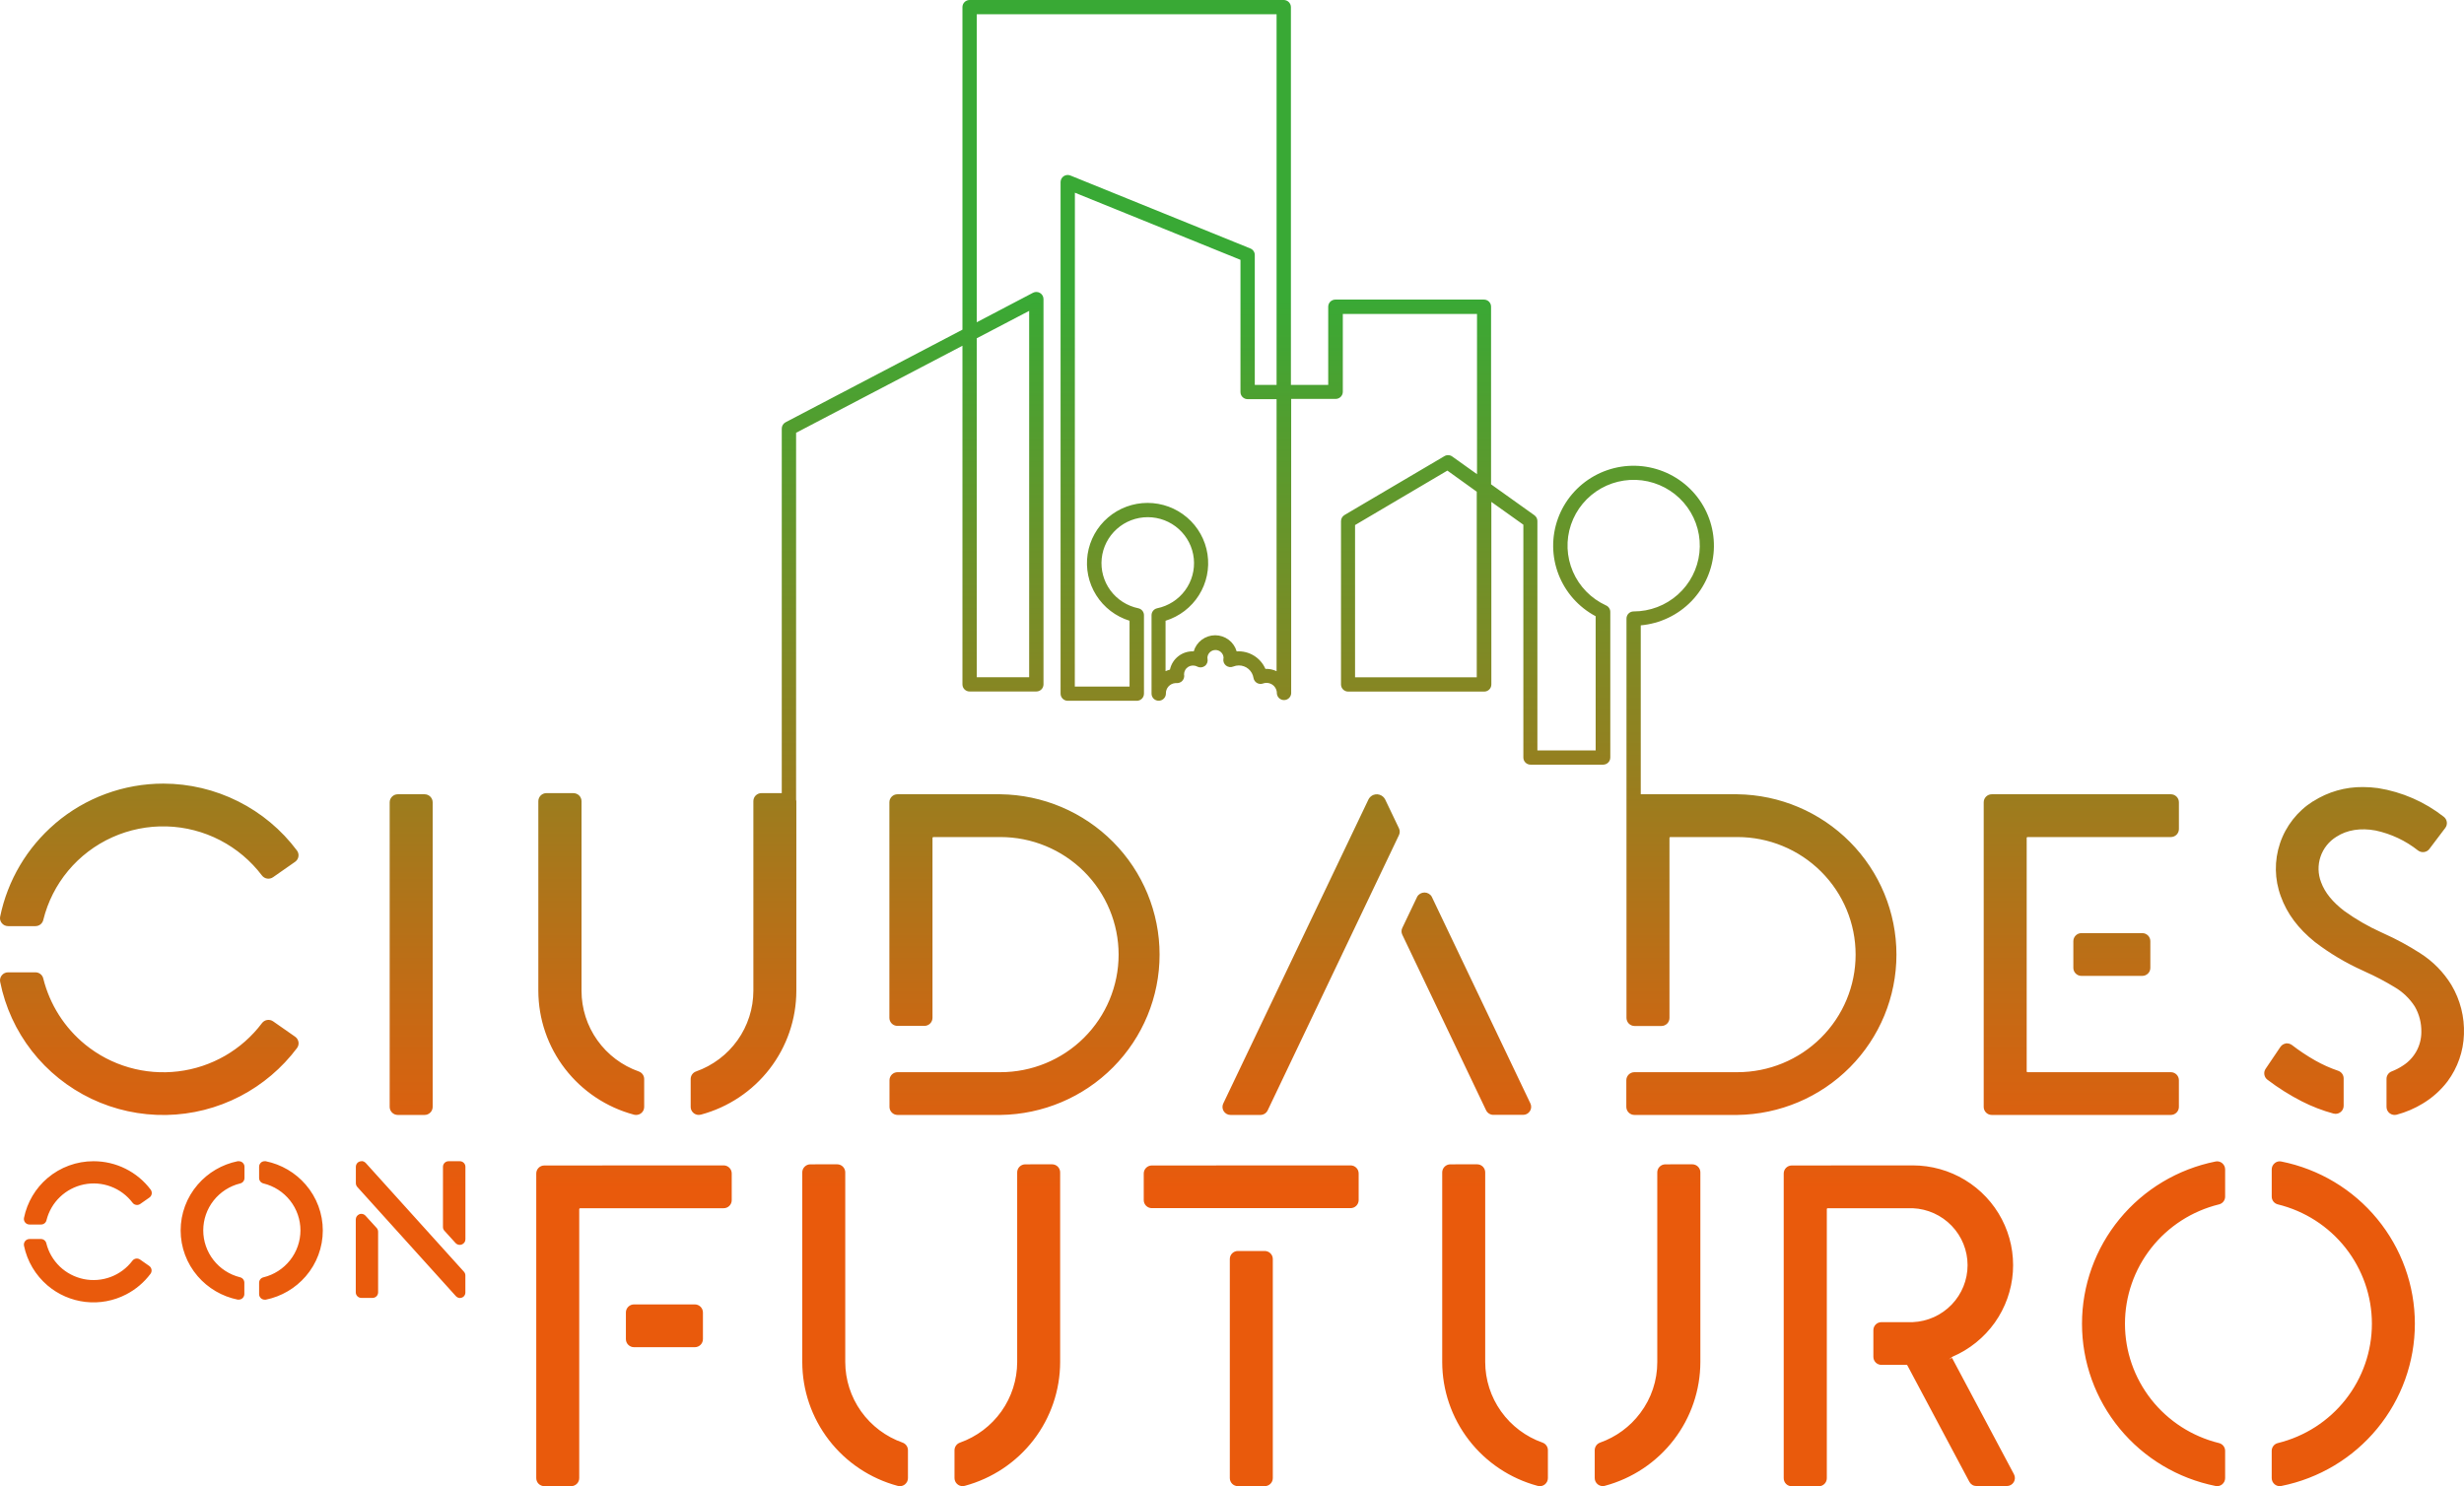 <?xml version="1.0" encoding="utf-8"?>
<svg width="121" height="73" viewBox="0 0 121 73" fill="none" xmlns="http://www.w3.org/2000/svg">
<path d="M31.133 64.068C31.027 64.068 30.927 64.11 30.853 64.184C30.778 64.258 30.736 64.358 30.736 64.462V65.775C30.736 65.879 30.778 65.98 30.853 66.053C30.927 66.127 31.027 66.169 31.133 66.169H34.122C34.227 66.169 34.328 66.127 34.402 66.053C34.476 65.98 34.518 65.879 34.519 65.775V64.462C34.518 64.358 34.476 64.258 34.402 64.184C34.328 64.11 34.227 64.068 34.122 64.068H31.133ZM60.788 61.444C60.683 61.444 60.583 61.486 60.509 61.559C60.435 61.633 60.393 61.733 60.393 61.837V72.6C60.393 72.704 60.435 72.805 60.509 72.879C60.583 72.952 60.683 72.994 60.788 72.995H62.108C62.213 72.994 62.313 72.953 62.387 72.879C62.462 72.805 62.504 72.705 62.504 72.6V61.837C62.504 61.733 62.462 61.633 62.387 61.559C62.313 61.486 62.212 61.444 62.108 61.444H60.788ZM1.451 60.856C1.409 60.856 1.369 60.865 1.331 60.882C1.294 60.9 1.261 60.925 1.235 60.957C1.21 60.989 1.191 61.025 1.181 61.065C1.171 61.104 1.17 61.145 1.178 61.185C1.334 61.944 1.74 62.63 2.331 63.135C2.858 63.585 3.508 63.867 4.198 63.946C4.887 64.025 5.585 63.895 6.2 63.575C6.668 63.332 7.074 62.988 7.389 62.567C7.411 62.538 7.427 62.505 7.436 62.469C7.445 62.434 7.447 62.397 7.441 62.361C7.429 62.287 7.388 62.221 7.326 62.177L6.88 61.866C6.822 61.824 6.748 61.807 6.677 61.818C6.606 61.83 6.542 61.869 6.499 61.927C6.227 62.286 5.859 62.56 5.437 62.719C5.015 62.877 4.556 62.914 4.114 62.824C3.672 62.733 3.264 62.521 2.939 62.21C2.613 61.898 2.383 61.502 2.275 61.066C2.261 61.005 2.226 60.95 2.176 60.912C2.126 60.873 2.064 60.853 2.001 60.855L1.451 60.856ZM17.649 59.639C17.597 59.658 17.551 59.694 17.519 59.74C17.488 59.786 17.471 59.841 17.471 59.897V63.476C17.471 63.548 17.5 63.618 17.551 63.669C17.603 63.72 17.673 63.749 17.745 63.749H18.294C18.367 63.749 18.436 63.72 18.488 63.669C18.539 63.618 18.568 63.548 18.568 63.476V60.497C18.568 60.429 18.542 60.364 18.497 60.313L17.948 59.711C17.922 59.682 17.891 59.659 17.855 59.644C17.82 59.628 17.782 59.62 17.743 59.62C17.708 59.62 17.674 59.626 17.642 59.638L17.649 59.639ZM26.729 57.244C26.677 57.244 26.625 57.255 26.577 57.274C26.529 57.294 26.485 57.323 26.449 57.36C26.412 57.397 26.383 57.44 26.363 57.488C26.343 57.536 26.334 57.587 26.334 57.639V72.6C26.334 72.704 26.375 72.805 26.449 72.879C26.523 72.952 26.624 72.994 26.729 72.995H28.048C28.153 72.995 28.254 72.953 28.328 72.879C28.403 72.805 28.444 72.705 28.444 72.6V59.388C28.444 59.376 28.449 59.365 28.457 59.357C28.465 59.349 28.477 59.344 28.488 59.344H35.524C35.577 59.346 35.63 59.336 35.68 59.317C35.73 59.298 35.775 59.269 35.813 59.231C35.852 59.194 35.882 59.15 35.902 59.101C35.923 59.051 35.933 58.999 35.933 58.946V57.635C35.933 57.53 35.891 57.43 35.817 57.356C35.742 57.282 35.641 57.24 35.536 57.24L26.729 57.244ZM56.561 57.244C56.509 57.244 56.458 57.255 56.41 57.274C56.362 57.294 56.318 57.323 56.282 57.36C56.245 57.397 56.216 57.44 56.196 57.488C56.176 57.536 56.166 57.587 56.166 57.639V58.946C56.166 59.05 56.208 59.15 56.282 59.224C56.356 59.298 56.456 59.34 56.561 59.34H66.323C66.428 59.34 66.529 59.298 66.603 59.224C66.678 59.15 66.719 59.05 66.72 58.946V57.635C66.72 57.53 66.678 57.43 66.604 57.356C66.529 57.282 66.429 57.24 66.323 57.24L56.561 57.244ZM87.987 57.244C87.883 57.245 87.782 57.286 87.708 57.36C87.634 57.434 87.593 57.534 87.593 57.639V72.6C87.592 72.653 87.602 72.705 87.622 72.754C87.642 72.803 87.671 72.847 87.709 72.885C87.746 72.922 87.791 72.951 87.84 72.971C87.889 72.991 87.941 73.001 87.994 73H89.314C89.419 73 89.519 72.958 89.594 72.884C89.668 72.81 89.71 72.71 89.71 72.606V59.388C89.71 59.382 89.711 59.376 89.713 59.371C89.716 59.366 89.719 59.361 89.723 59.357C89.727 59.353 89.732 59.35 89.737 59.347C89.743 59.345 89.748 59.344 89.754 59.344H93.932C94.656 59.376 95.34 59.685 95.841 60.206C96.342 60.727 96.622 61.42 96.622 62.141C96.622 62.863 96.342 63.556 95.841 64.077C95.34 64.598 94.656 64.907 93.932 64.939H92.393C92.288 64.939 92.187 64.98 92.112 65.054C92.038 65.128 91.996 65.228 91.996 65.333V66.644C91.996 66.749 92.038 66.849 92.112 66.923C92.187 66.997 92.288 67.038 92.393 67.038H93.627C93.635 67.038 93.643 67.04 93.65 67.044C93.657 67.049 93.662 67.055 93.665 67.062L96.709 72.779C96.742 72.842 96.792 72.895 96.853 72.933C96.915 72.97 96.985 72.989 97.057 72.989H98.551C98.619 72.989 98.686 72.971 98.745 72.938C98.805 72.904 98.855 72.856 98.89 72.798C98.925 72.74 98.944 72.674 98.946 72.606C98.948 72.538 98.932 72.471 98.9 72.41L95.857 66.692L95.702 66.774L95.882 66.637C96.715 66.279 97.433 65.7 97.958 64.963C98.478 64.23 98.785 63.368 98.847 62.473C98.908 61.578 98.721 60.683 98.306 59.886C97.891 59.089 97.264 58.421 96.494 57.955C95.723 57.488 94.839 57.241 93.937 57.24L87.987 57.244ZM39.793 57.188C39.688 57.189 39.588 57.23 39.514 57.304C39.439 57.378 39.397 57.478 39.397 57.583V66.901C39.399 68.285 39.859 69.631 40.706 70.73C41.553 71.829 42.74 72.62 44.083 72.981C44.118 72.99 44.153 72.995 44.189 72.996C44.277 72.996 44.362 72.966 44.432 72.913C44.48 72.876 44.519 72.829 44.546 72.775C44.573 72.721 44.587 72.662 44.587 72.602V71.226C44.586 71.144 44.56 71.065 44.513 70.999C44.465 70.932 44.398 70.882 44.321 70.855C43.499 70.564 42.788 70.028 42.284 69.32C41.781 68.611 41.51 67.766 41.508 66.898V57.581C41.508 57.477 41.466 57.377 41.392 57.303C41.318 57.229 41.218 57.187 41.113 57.187L39.793 57.188ZM50.347 57.188C50.242 57.189 50.141 57.23 50.067 57.304C49.993 57.378 49.951 57.478 49.951 57.583V66.901C49.949 67.768 49.678 68.615 49.175 69.323C48.671 70.031 47.96 70.567 47.138 70.858C47.061 70.885 46.994 70.936 46.947 71.002C46.9 71.068 46.874 71.147 46.873 71.229V72.6C46.874 72.704 46.916 72.804 46.99 72.878C47.064 72.952 47.164 72.994 47.269 72.995C47.305 72.994 47.341 72.989 47.375 72.98C48.719 72.618 49.906 71.828 50.753 70.729C51.6 69.63 52.059 68.284 52.061 66.899V57.581C52.061 57.477 52.02 57.377 51.946 57.303C51.872 57.229 51.771 57.187 51.666 57.187L50.347 57.188ZM71.22 57.188C71.115 57.189 71.014 57.23 70.94 57.304C70.866 57.378 70.824 57.478 70.823 57.583V66.901C70.825 68.285 71.285 69.631 72.132 70.73C72.979 71.829 74.166 72.62 75.51 72.981C75.544 72.99 75.58 72.995 75.615 72.996C75.703 72.996 75.789 72.966 75.858 72.913C75.906 72.876 75.945 72.829 75.972 72.775C75.999 72.721 76.013 72.662 76.013 72.602V71.226C76.013 71.144 75.987 71.065 75.939 70.999C75.891 70.932 75.824 70.882 75.747 70.855C74.925 70.564 74.214 70.028 73.711 69.32C73.207 68.611 72.936 67.766 72.934 66.898V57.581C72.934 57.477 72.892 57.377 72.819 57.303C72.744 57.229 72.644 57.187 72.539 57.187L71.22 57.188ZM81.773 57.188C81.67 57.19 81.571 57.233 81.498 57.306C81.426 57.38 81.385 57.478 81.384 57.581V66.899C81.387 67.803 81.093 68.682 80.549 69.404C80.049 70.074 79.361 70.579 78.571 70.858C78.495 70.886 78.43 70.936 78.384 71.002C78.338 71.068 78.313 71.146 78.312 71.226V72.597C78.312 72.657 78.325 72.717 78.352 72.771C78.379 72.825 78.417 72.872 78.465 72.909C78.535 72.962 78.62 72.992 78.708 72.992C78.744 72.992 78.779 72.987 78.814 72.977C80.157 72.616 81.344 71.825 82.191 70.726C83.038 69.627 83.498 68.281 83.5 66.897V57.581C83.5 57.477 83.459 57.377 83.384 57.303C83.31 57.229 83.21 57.187 83.105 57.187L81.773 57.188ZM111.705 57.131C111.659 57.168 111.622 57.214 111.596 57.267C111.571 57.32 111.558 57.378 111.558 57.437V58.775C111.558 58.863 111.588 58.949 111.643 59.018C111.698 59.087 111.775 59.135 111.861 59.156C113.178 59.479 114.349 60.232 115.185 61.294C116.022 62.357 116.477 63.667 116.477 65.017C116.477 66.367 116.022 67.677 115.185 68.74C114.349 69.802 113.178 70.555 111.861 70.878C111.774 70.898 111.697 70.947 111.642 71.016C111.587 71.086 111.557 71.172 111.557 71.26V72.599C111.557 72.658 111.57 72.716 111.595 72.769C111.621 72.822 111.658 72.869 111.703 72.906C111.773 72.963 111.861 72.994 111.952 72.995C111.977 72.994 112.003 72.992 112.028 72.986C113.878 72.616 115.543 71.62 116.738 70.167C117.934 68.715 118.587 66.895 118.587 65.018C118.587 63.14 117.934 61.321 116.738 59.868C115.543 58.415 113.878 57.419 112.028 57.049C112.003 57.044 111.976 57.041 111.95 57.041C111.86 57.041 111.772 57.073 111.703 57.131H111.705ZM108.8 57.049C106.95 57.419 105.286 58.415 104.09 59.868C102.894 61.321 102.241 63.14 102.241 65.018C102.241 66.895 102.894 68.715 104.09 70.167C105.286 71.62 106.95 72.616 108.8 72.986C108.825 72.992 108.851 72.995 108.877 72.995C108.967 72.994 109.054 72.963 109.124 72.906C109.169 72.869 109.206 72.822 109.232 72.769C109.257 72.716 109.27 72.658 109.27 72.599V71.26C109.27 71.172 109.24 71.086 109.185 71.017C109.13 70.948 109.053 70.899 108.967 70.878C107.65 70.555 106.48 69.802 105.643 68.74C104.806 67.677 104.351 66.367 104.351 65.017C104.351 63.667 104.806 62.357 105.643 61.294C106.48 60.232 107.65 59.479 108.967 59.156C109.053 59.136 109.13 59.087 109.185 59.018C109.24 58.949 109.27 58.863 109.27 58.775V57.437C109.27 57.378 109.257 57.32 109.232 57.267C109.206 57.214 109.169 57.167 109.124 57.13C109.054 57.072 108.967 57.041 108.877 57.041C108.851 57.041 108.825 57.044 108.8 57.049ZM11.671 57.035C10.907 57.191 10.217 57.594 9.71 58.183C9.168 58.809 8.871 59.608 8.871 60.434C8.871 61.261 9.168 62.059 9.71 62.686C10.218 63.274 10.908 63.678 11.672 63.833C11.69 63.835 11.707 63.835 11.725 63.833C11.797 63.833 11.867 63.805 11.918 63.753C11.97 63.702 11.999 63.633 11.999 63.56V63.008C12.001 62.945 11.98 62.884 11.942 62.834C11.903 62.784 11.849 62.749 11.788 62.735C11.271 62.606 10.812 62.309 10.485 61.891C10.158 61.473 9.98 60.958 9.981 60.428C9.982 59.898 10.161 59.384 10.489 58.967C10.818 58.55 11.277 58.254 11.794 58.127C11.856 58.113 11.91 58.078 11.949 58.028C11.987 57.978 12.007 57.917 12.006 57.854V57.308C12.006 57.236 11.977 57.167 11.925 57.115C11.874 57.064 11.804 57.035 11.731 57.035C11.714 57.034 11.697 57.034 11.679 57.035H11.671ZM12.826 57.093C12.794 57.119 12.768 57.151 12.751 57.188C12.733 57.225 12.724 57.266 12.724 57.307V57.853C12.723 57.916 12.743 57.977 12.781 58.027C12.82 58.076 12.874 58.111 12.936 58.126C13.454 58.252 13.915 58.548 14.245 58.966C14.575 59.384 14.754 59.9 14.754 60.432C14.754 60.963 14.575 61.479 14.245 61.897C13.915 62.315 13.454 62.611 12.936 62.738C12.874 62.752 12.82 62.787 12.781 62.837C12.743 62.886 12.723 62.948 12.724 63.011V63.563C12.724 63.636 12.753 63.705 12.805 63.756C12.856 63.807 12.926 63.836 12.999 63.836H13.053C13.816 63.68 14.506 63.276 15.013 62.688C15.555 62.062 15.852 61.263 15.852 60.437C15.852 59.611 15.555 58.812 15.013 58.186C14.505 57.596 13.813 57.191 13.048 57.035C13.029 57.034 13.011 57.034 12.992 57.035C12.928 57.036 12.867 57.058 12.818 57.098L12.826 57.093ZM2.331 57.864C1.74 58.368 1.335 59.054 1.179 59.814C1.17 59.854 1.171 59.896 1.181 59.936C1.191 59.976 1.209 60.013 1.236 60.045C1.262 60.077 1.296 60.102 1.333 60.119C1.371 60.136 1.412 60.145 1.453 60.144H2.009C2.072 60.145 2.134 60.126 2.184 60.087C2.234 60.049 2.269 59.995 2.283 59.934C2.391 59.498 2.621 59.101 2.947 58.79C3.272 58.479 3.679 58.266 4.122 58.175C4.564 58.085 5.023 58.121 5.445 58.28C5.867 58.438 6.235 58.713 6.507 59.071C6.55 59.13 6.614 59.169 6.685 59.18C6.757 59.192 6.83 59.175 6.889 59.133L7.334 58.822C7.365 58.8 7.391 58.773 7.411 58.742C7.431 58.711 7.444 58.675 7.45 58.639C7.461 58.566 7.443 58.491 7.399 58.431C7.073 57.997 6.649 57.645 6.162 57.403C5.675 57.16 5.137 57.035 4.593 57.035C3.764 57.034 2.962 57.328 2.331 57.864ZM17.75 57.035C17.677 57.035 17.607 57.064 17.555 57.115C17.504 57.167 17.475 57.236 17.475 57.308V58.113C17.475 58.181 17.5 58.247 17.545 58.298L22.389 63.664C22.413 63.691 22.443 63.712 22.476 63.727L22.546 63.752H22.587C22.657 63.751 22.724 63.724 22.775 63.675C22.824 63.625 22.852 63.558 22.853 63.488V62.646C22.853 62.578 22.828 62.512 22.782 62.462L17.962 57.123C17.934 57.094 17.901 57.07 17.865 57.053L17.792 57.03L17.75 57.035ZM22.027 57.035C21.954 57.035 21.885 57.064 21.833 57.115C21.782 57.167 21.753 57.236 21.753 57.308V60.265C21.752 60.333 21.777 60.399 21.823 60.449L22.371 61.053C22.397 61.081 22.429 61.105 22.464 61.12C22.5 61.136 22.538 61.144 22.577 61.144C22.611 61.144 22.645 61.138 22.677 61.125C22.73 61.105 22.775 61.07 22.807 61.024C22.839 60.979 22.856 60.924 22.855 60.868V57.308C22.855 57.236 22.827 57.167 22.775 57.115C22.724 57.064 22.654 57.035 22.581 57.035H22.027ZM112.249 51.253C112.196 51.261 112.145 51.28 112.099 51.309C112.054 51.338 112.015 51.376 111.984 51.421L111.258 52.496C111.201 52.58 111.179 52.681 111.196 52.781C111.212 52.88 111.266 52.97 111.347 53.031C111.877 53.435 112.443 53.791 113.036 54.095C113.532 54.347 114.051 54.548 114.588 54.694C114.622 54.703 114.658 54.708 114.693 54.708C114.798 54.708 114.899 54.666 114.973 54.592C115.048 54.518 115.09 54.418 115.09 54.313V52.964C115.089 52.881 115.062 52.8 115.013 52.733C114.964 52.667 114.894 52.617 114.815 52.591C114.427 52.459 114.053 52.291 113.696 52.089C113.297 51.863 112.915 51.609 112.552 51.329C112.481 51.276 112.395 51.248 112.307 51.247C112.286 51.245 112.266 51.245 112.245 51.247L112.249 51.253ZM0.397 47.757C0.338 47.757 0.28 47.77 0.226 47.795C0.173 47.821 0.126 47.857 0.089 47.903C0.052 47.947 0.026 47.999 0.012 48.055C-0.002 48.111 -0.004 48.169 0.008 48.225C0.255 49.463 0.789 50.626 1.566 51.623C2.344 52.62 3.345 53.422 4.488 53.968C5.632 54.513 6.888 54.785 8.156 54.764C9.425 54.742 10.67 54.427 11.794 53.843C12.892 53.272 13.846 52.462 14.587 51.475C14.618 51.433 14.64 51.386 14.652 51.335C14.665 51.284 14.667 51.232 14.658 51.181C14.649 51.128 14.63 51.078 14.602 51.034C14.574 50.989 14.537 50.95 14.494 50.92L13.413 50.165C13.328 50.106 13.223 50.082 13.121 50.098C13.018 50.114 12.926 50.17 12.864 50.253C12.375 50.903 11.758 51.449 11.051 51.856C10.344 52.263 9.561 52.524 8.75 52.622C7.939 52.72 7.116 52.654 6.332 52.428C5.547 52.202 4.816 51.819 4.184 51.305C3.166 50.474 2.445 49.339 2.127 48.068C2.108 47.98 2.06 47.902 1.99 47.845C1.92 47.789 1.833 47.758 1.743 47.757H0.397ZM102.211 45.832C102.106 45.832 102.006 45.874 101.932 45.948C101.858 46.022 101.816 46.122 101.816 46.226V47.539C101.816 47.643 101.858 47.743 101.932 47.816C102.006 47.89 102.106 47.932 102.211 47.932H105.202C105.307 47.932 105.408 47.89 105.482 47.816C105.556 47.743 105.597 47.643 105.597 47.539V46.226C105.597 46.122 105.556 46.022 105.482 45.948C105.408 45.874 105.307 45.832 105.202 45.832H102.211ZM69.593 44.047L68.864 45.574C68.838 45.627 68.824 45.684 68.824 45.743C68.824 45.802 68.838 45.859 68.864 45.912L72.978 54.534C73.011 54.601 73.061 54.658 73.125 54.697C73.188 54.737 73.261 54.758 73.336 54.758H74.795C74.862 54.758 74.928 54.742 74.986 54.71C75.045 54.678 75.094 54.632 75.13 54.575C75.166 54.519 75.187 54.455 75.191 54.389C75.195 54.322 75.182 54.256 75.153 54.196L70.309 44.043C70.273 43.98 70.221 43.928 70.158 43.892C70.096 43.856 70.024 43.837 69.952 43.837C69.879 43.837 69.808 43.856 69.745 43.892C69.683 43.928 69.63 43.98 69.594 44.043L69.593 44.047ZM67.367 39.084C67.293 39.131 67.234 39.197 67.197 39.275L60.071 54.2C60.042 54.26 60.029 54.326 60.033 54.393C60.037 54.459 60.058 54.523 60.094 54.58C60.13 54.636 60.179 54.682 60.238 54.714C60.296 54.746 60.362 54.763 60.429 54.762H61.895C61.969 54.762 62.043 54.741 62.106 54.701C62.169 54.662 62.219 54.605 62.252 54.538L68.698 41.019C68.723 40.966 68.737 40.909 68.737 40.85C68.737 40.791 68.723 40.733 68.698 40.681L68.025 39.274C67.997 39.215 67.957 39.164 67.907 39.122C67.857 39.08 67.799 39.049 67.736 39.031C67.674 39.013 67.608 39.008 67.543 39.018C67.479 39.027 67.417 39.05 67.362 39.084H67.367ZM19.532 39.012C19.427 39.012 19.327 39.054 19.253 39.128C19.178 39.202 19.136 39.302 19.136 39.406V54.368C19.136 54.472 19.178 54.572 19.253 54.646C19.327 54.72 19.427 54.762 19.532 54.762H20.852C20.957 54.762 21.057 54.72 21.131 54.646C21.205 54.572 21.247 54.472 21.247 54.368V39.406C21.247 39.302 21.205 39.202 21.131 39.128C21.057 39.054 20.957 39.012 20.852 39.012H19.532ZM44.07 39.012C43.965 39.012 43.864 39.054 43.79 39.128C43.716 39.202 43.675 39.302 43.675 39.406V49.993C43.675 50.098 43.716 50.198 43.79 50.272C43.864 50.346 43.965 50.387 44.07 50.388H45.396C45.501 50.387 45.602 50.346 45.676 50.272C45.75 50.198 45.792 50.098 45.792 49.993V41.157C45.792 41.145 45.797 41.134 45.805 41.126C45.813 41.118 45.825 41.113 45.836 41.113H49.128C50.667 41.113 52.143 41.722 53.232 42.805C54.32 43.888 54.932 45.356 54.932 46.888C54.932 48.419 54.32 49.888 53.232 50.971C52.143 52.054 50.667 52.662 49.128 52.662H44.075C43.97 52.663 43.87 52.704 43.796 52.778C43.722 52.852 43.68 52.952 43.68 53.057V54.368C43.68 54.472 43.722 54.572 43.796 54.646C43.87 54.72 43.97 54.762 44.075 54.762H49.132C51.213 54.735 53.2 53.893 54.662 52.419C56.124 50.946 56.944 48.958 56.944 46.887C56.944 44.816 56.124 42.829 54.662 41.355C53.2 39.881 51.213 39.039 49.132 39.012H44.07ZM97.809 39.012C97.704 39.012 97.603 39.054 97.529 39.128C97.455 39.202 97.414 39.302 97.414 39.406V54.368C97.414 54.472 97.455 54.572 97.529 54.646C97.603 54.72 97.704 54.762 97.809 54.762H106.604C106.709 54.762 106.809 54.72 106.884 54.646C106.958 54.572 106.999 54.472 106.999 54.368V53.057C106.999 52.952 106.958 52.852 106.884 52.778C106.809 52.704 106.709 52.663 106.604 52.662H99.57C99.564 52.663 99.558 52.661 99.552 52.659C99.547 52.657 99.542 52.654 99.538 52.65C99.534 52.646 99.53 52.641 99.528 52.636C99.526 52.63 99.525 52.624 99.525 52.619V41.157C99.525 41.151 99.526 41.145 99.528 41.14C99.53 41.135 99.534 41.13 99.538 41.126C99.542 41.121 99.547 41.118 99.552 41.116C99.558 41.114 99.564 41.113 99.57 41.113H106.605C106.71 41.113 106.811 41.071 106.885 40.997C106.959 40.923 107 40.823 107 40.719V39.406C107 39.302 106.959 39.202 106.885 39.128C106.811 39.054 106.71 39.012 106.605 39.012H97.809ZM26.833 38.956C26.781 38.956 26.729 38.966 26.681 38.986C26.633 39.005 26.59 39.034 26.553 39.071C26.516 39.107 26.487 39.151 26.467 39.198C26.447 39.246 26.436 39.297 26.436 39.349V48.669C26.44 50.054 26.901 51.401 27.75 52.499C28.599 53.598 29.787 54.389 31.133 54.749C31.167 54.758 31.202 54.763 31.238 54.762C31.326 54.761 31.411 54.733 31.481 54.68C31.529 54.644 31.567 54.597 31.594 54.543C31.621 54.489 31.634 54.429 31.634 54.369V52.997C31.634 52.915 31.608 52.836 31.561 52.77C31.513 52.704 31.447 52.654 31.37 52.627C30.548 52.337 29.836 51.8 29.333 51.092C28.829 50.384 28.558 49.538 28.557 48.67V39.35C28.556 39.246 28.515 39.146 28.44 39.072C28.366 38.999 28.265 38.957 28.16 38.957L26.833 38.956ZM113.589 39.355C112.827 39.836 112.253 40.564 111.966 41.416C111.678 42.268 111.693 43.192 112.008 44.035C112.312 44.878 112.859 45.609 113.68 46.27C114.409 46.828 115.202 47.3 116.041 47.676L116.157 47.731C116.645 47.949 117.119 48.198 117.576 48.475C117.982 48.71 118.326 49.037 118.58 49.43C118.803 49.813 118.915 50.251 118.905 50.693C118.905 51.022 118.822 51.344 118.664 51.632C118.505 51.92 118.276 52.164 117.998 52.34C117.826 52.454 117.643 52.549 117.45 52.623C117.375 52.651 117.31 52.701 117.265 52.767C117.219 52.832 117.195 52.91 117.195 52.99V54.368C117.195 54.429 117.209 54.489 117.236 54.543C117.263 54.597 117.303 54.645 117.351 54.681C117.4 54.718 117.456 54.743 117.516 54.755C117.576 54.767 117.638 54.764 117.697 54.749C118.147 54.629 118.577 54.445 118.974 54.203C119.446 53.919 119.86 53.549 120.193 53.111C120.69 52.441 120.97 51.636 120.997 50.804C121.03 49.953 120.817 49.111 120.382 48.378C119.999 47.752 119.478 47.221 118.858 46.825C118.283 46.454 117.68 46.127 117.055 45.847L116.945 45.796C116.308 45.509 115.702 45.16 115.135 44.754C114.544 44.305 114.167 43.84 113.981 43.329C113.826 42.928 113.816 42.485 113.954 42.077C114.092 41.67 114.369 41.323 114.737 41.097C115.257 40.76 115.921 40.655 116.657 40.791C117.418 40.954 118.131 41.289 118.74 41.771C118.782 41.803 118.83 41.827 118.881 41.84C118.932 41.854 118.986 41.857 119.038 41.85C119.09 41.843 119.14 41.827 119.185 41.8C119.23 41.774 119.269 41.739 119.3 41.697L120.082 40.663C120.144 40.58 120.17 40.477 120.156 40.375C120.142 40.273 120.088 40.18 120.006 40.117C119.069 39.382 117.958 38.897 116.779 38.709C116.534 38.675 116.287 38.658 116.04 38.657C115.174 38.648 114.325 38.891 113.596 39.356L113.589 39.355ZM2.712 40.447C1.326 41.63 0.375 43.238 0.008 45.019C-0.004 45.075 -0.003 45.133 0.011 45.189C0.025 45.245 0.052 45.297 0.089 45.342C0.126 45.388 0.173 45.424 0.226 45.45C0.28 45.475 0.338 45.488 0.397 45.488H1.743C1.831 45.487 1.917 45.458 1.987 45.403C2.056 45.348 2.105 45.272 2.125 45.186C2.343 44.298 2.762 43.471 3.348 42.767C3.935 42.064 4.675 41.502 5.512 41.125C6.349 40.748 7.261 40.565 8.18 40.59C9.098 40.616 9.999 40.849 10.814 41.272C11.616 41.689 12.316 42.279 12.861 42.998C12.923 43.081 13.015 43.137 13.118 43.153C13.22 43.169 13.325 43.145 13.41 43.085L14.491 42.33C14.534 42.3 14.571 42.261 14.6 42.217C14.628 42.172 14.647 42.122 14.655 42.07C14.664 42.018 14.662 41.966 14.649 41.915C14.637 41.864 14.614 41.817 14.583 41.775C13.822 40.757 12.832 39.929 11.693 39.359C10.554 38.788 9.297 38.49 8.022 38.488C6.075 38.488 4.193 39.181 2.715 40.442L2.712 40.447ZM66.543 25.789L71.077 23.114L72.519 24.151V33.267H66.543V25.789ZM47.966 16.615L50.539 15.269V33.263H47.966V16.615ZM52.785 9.465L60.916 12.762V19.256C60.916 19.302 60.925 19.347 60.943 19.39C60.96 19.432 60.986 19.471 61.019 19.503C61.052 19.535 61.091 19.561 61.133 19.579C61.176 19.596 61.222 19.605 61.268 19.605H62.689V32.966C62.518 32.885 62.33 32.846 62.141 32.853C62.023 32.582 61.825 32.354 61.572 32.2C61.319 32.046 61.025 31.974 60.729 31.993C60.663 31.765 60.525 31.565 60.335 31.422C60.145 31.28 59.913 31.202 59.675 31.202C59.436 31.202 59.205 31.28 59.014 31.422C58.824 31.565 58.685 31.765 58.62 31.993C58.35 31.979 58.084 32.062 57.87 32.227C57.656 32.391 57.508 32.626 57.453 32.889C57.379 32.908 57.307 32.934 57.237 32.966V30.489C57.917 30.279 58.499 29.833 58.876 29.233C59.254 28.633 59.403 27.918 59.296 27.217C59.189 26.517 58.833 25.878 58.293 25.417C57.754 24.955 57.065 24.701 56.353 24.701C55.642 24.701 54.953 24.955 54.413 25.417C53.874 25.878 53.518 26.517 53.411 27.217C53.304 27.918 53.453 28.633 53.831 29.233C54.208 29.833 54.79 30.279 55.469 30.489V33.721H52.781L52.785 9.465ZM47.615 0C47.522 -7.02261e-07 47.432 0.037 47.366 0.102C47.3 0.168 47.263 0.257 47.263 0.349V16.192L38.578 20.74C38.522 20.77 38.474 20.814 38.441 20.869C38.408 20.924 38.39 20.986 38.39 21.05V38.956H37.391C37.286 38.956 37.185 38.998 37.111 39.071C37.037 39.145 36.996 39.245 36.996 39.349V48.669C36.994 49.536 36.722 50.382 36.219 51.09C35.715 51.798 35.004 52.335 34.183 52.626C34.105 52.652 34.038 52.702 33.991 52.768C33.943 52.835 33.917 52.914 33.917 52.995V54.368C33.917 54.42 33.927 54.471 33.947 54.519C33.967 54.566 33.997 54.61 34.034 54.646C34.071 54.683 34.114 54.712 34.163 54.731C34.211 54.751 34.262 54.761 34.314 54.761C34.35 54.761 34.386 54.756 34.42 54.747C35.763 54.386 36.95 53.594 37.797 52.496C38.644 51.397 39.104 50.052 39.106 48.667V39.348C39.103 39.327 39.099 39.306 39.094 39.285V21.257L47.263 16.982V33.614C47.263 33.66 47.272 33.706 47.289 33.748C47.307 33.791 47.333 33.829 47.366 33.862C47.399 33.894 47.438 33.92 47.48 33.937C47.523 33.955 47.569 33.964 47.615 33.963H50.892C50.985 33.963 51.074 33.927 51.14 33.861C51.206 33.796 51.243 33.707 51.243 33.614V14.69C51.243 14.63 51.227 14.57 51.198 14.518C51.168 14.465 51.125 14.421 51.073 14.39C51.021 14.359 50.962 14.341 50.901 14.34C50.841 14.338 50.781 14.352 50.727 14.38L47.966 15.828V0.7H62.689V18.905H61.619V12.526C61.619 12.456 61.599 12.388 61.559 12.331C61.52 12.273 61.465 12.229 61.4 12.203L52.566 8.621C52.513 8.599 52.455 8.59 52.397 8.596C52.34 8.601 52.285 8.621 52.237 8.653C52.189 8.685 52.15 8.729 52.123 8.779C52.096 8.83 52.082 8.887 52.082 8.944V34.07C52.082 34.163 52.119 34.252 52.185 34.317C52.251 34.383 52.34 34.42 52.433 34.42H55.826C55.919 34.42 56.009 34.383 56.075 34.317C56.14 34.252 56.177 34.163 56.177 34.07V30.219C56.178 30.14 56.151 30.062 56.101 30C56.051 29.937 55.981 29.894 55.903 29.877C55.352 29.763 54.863 29.451 54.53 28.999C54.197 28.548 54.045 27.989 54.102 27.433C54.16 26.876 54.422 26.36 54.84 25.985C55.258 25.609 55.8 25.402 56.363 25.402C56.926 25.402 57.468 25.609 57.886 25.985C58.304 26.36 58.567 26.876 58.624 27.433C58.681 27.989 58.529 28.548 58.196 28.999C57.863 29.451 57.374 29.763 56.823 29.877C56.745 29.894 56.675 29.937 56.625 30C56.575 30.062 56.548 30.14 56.549 30.219V34.07C56.549 34.152 56.578 34.231 56.632 34.294C56.685 34.356 56.758 34.398 56.84 34.412C56.921 34.426 57.005 34.411 57.077 34.37C57.149 34.328 57.203 34.263 57.232 34.186C57.247 34.148 57.254 34.107 57.254 34.066C57.249 33.935 57.297 33.808 57.385 33.712C57.474 33.616 57.597 33.558 57.728 33.551H57.775C57.826 33.555 57.878 33.547 57.926 33.529C57.974 33.511 58.018 33.482 58.054 33.446C58.09 33.409 58.117 33.365 58.134 33.316C58.151 33.268 58.157 33.216 58.152 33.165C58.152 33.165 58.145 33.123 58.145 33.12C58.146 33.045 58.166 32.972 58.203 32.907C58.24 32.842 58.294 32.788 58.358 32.749C58.423 32.711 58.496 32.69 58.571 32.688C58.646 32.686 58.721 32.703 58.787 32.738C58.845 32.769 58.911 32.784 58.977 32.78C59.043 32.775 59.106 32.753 59.16 32.714C59.214 32.676 59.255 32.623 59.28 32.562C59.305 32.501 59.312 32.434 59.3 32.37C59.295 32.346 59.292 32.323 59.292 32.299C59.298 32.198 59.342 32.103 59.416 32.034C59.49 31.965 59.587 31.926 59.689 31.926C59.79 31.926 59.888 31.965 59.962 32.034C60.036 32.103 60.08 32.198 60.086 32.299C60.085 32.319 60.083 32.34 60.078 32.36C60.068 32.422 60.075 32.485 60.097 32.543C60.12 32.601 60.158 32.652 60.207 32.691C60.257 32.729 60.315 32.754 60.377 32.763C60.439 32.771 60.503 32.763 60.56 32.739C60.647 32.703 60.741 32.684 60.835 32.684C61.009 32.683 61.178 32.745 61.311 32.858C61.443 32.972 61.53 33.129 61.556 33.3C61.565 33.35 61.584 33.398 61.613 33.44C61.641 33.482 61.679 33.517 61.723 33.543C61.767 33.569 61.816 33.585 61.867 33.59C61.917 33.596 61.969 33.59 62.017 33.573C62.095 33.544 62.178 33.535 62.26 33.545C62.343 33.556 62.421 33.586 62.489 33.634C62.556 33.681 62.611 33.745 62.648 33.819C62.686 33.892 62.705 33.974 62.703 34.056C62.708 34.145 62.748 34.229 62.813 34.29C62.879 34.351 62.965 34.385 63.055 34.385C63.144 34.385 63.23 34.351 63.296 34.29C63.361 34.229 63.401 34.145 63.406 34.056V19.593H65.591C65.684 19.593 65.773 19.556 65.839 19.49C65.905 19.425 65.942 19.336 65.942 19.243V15.419H72.532V23.29L71.314 22.421C71.259 22.381 71.193 22.358 71.125 22.356C71.056 22.353 70.989 22.37 70.93 22.405L66.025 25.296C65.972 25.327 65.929 25.371 65.899 25.424C65.868 25.477 65.853 25.537 65.853 25.598V33.618C65.853 33.711 65.89 33.8 65.956 33.865C66.022 33.931 66.111 33.968 66.204 33.968H72.885C72.931 33.968 72.977 33.959 73.019 33.941C73.062 33.924 73.101 33.898 73.133 33.866C73.166 33.833 73.192 33.794 73.209 33.752C73.227 33.71 73.236 33.664 73.236 33.618V24.651L74.808 25.772V37.207C74.808 37.3 74.845 37.389 74.911 37.455C74.977 37.52 75.067 37.557 75.16 37.557H78.726C78.819 37.557 78.908 37.52 78.974 37.454C79.04 37.389 79.077 37.3 79.077 37.207V30.05C79.076 29.982 79.055 29.915 79.016 29.859C78.978 29.802 78.924 29.758 78.86 29.732C78.134 29.398 77.557 28.808 77.241 28.076C76.925 27.345 76.891 26.522 77.147 25.768C77.403 25.013 77.93 24.379 78.626 23.987C79.323 23.595 80.141 23.473 80.923 23.644C81.705 23.816 82.396 24.268 82.862 24.915C83.329 25.562 83.54 26.358 83.453 27.15C83.366 27.942 82.989 28.674 82.392 29.205C81.796 29.737 81.024 30.031 80.224 30.031C80.177 30.031 80.132 30.04 80.089 30.057C80.046 30.075 80.007 30.1 79.975 30.133C79.942 30.165 79.916 30.204 79.899 30.246C79.881 30.289 79.872 30.334 79.872 30.38V39.386C79.872 39.395 79.872 39.403 79.872 39.412V49.999C79.873 50.103 79.915 50.203 79.989 50.277C80.063 50.351 80.164 50.393 80.269 50.393H81.588C81.693 50.393 81.793 50.351 81.868 50.277C81.942 50.203 81.983 50.103 81.983 49.999V41.157C81.983 41.151 81.984 41.145 81.987 41.14C81.989 41.135 81.992 41.13 81.996 41.126C82.001 41.121 82.006 41.118 82.011 41.116C82.017 41.114 82.022 41.113 82.028 41.113H85.32C86.859 41.113 88.336 41.722 89.424 42.805C90.513 43.888 91.124 45.356 91.124 46.888C91.124 48.419 90.513 49.888 89.424 50.971C88.336 52.054 86.859 52.662 85.32 52.662H80.261C80.156 52.663 80.055 52.704 79.981 52.778C79.906 52.852 79.865 52.952 79.864 53.057V54.368C79.865 54.472 79.906 54.572 79.981 54.646C80.055 54.72 80.156 54.762 80.261 54.762H85.317C87.398 54.735 89.385 53.893 90.847 52.419C92.309 50.946 93.129 48.958 93.129 46.887C93.129 44.816 92.309 42.829 90.847 41.355C89.385 39.881 87.398 39.039 85.317 39.012H80.573V30.715C81.517 30.63 82.399 30.21 83.058 29.532C83.716 28.853 84.107 27.962 84.16 27.02C84.212 26.078 83.922 25.149 83.343 24.403C82.763 23.657 81.933 23.143 81.004 22.955C80.075 22.767 79.109 22.919 78.283 23.381C77.457 23.843 76.826 24.586 76.505 25.473C76.184 26.361 76.194 27.333 76.535 28.213C76.875 29.094 77.522 29.823 78.358 30.267V36.858H75.497V25.594C75.498 25.538 75.484 25.483 75.459 25.433C75.433 25.384 75.396 25.341 75.351 25.308L73.222 23.788V15.064C73.222 15.018 73.213 14.973 73.196 14.93C73.178 14.888 73.152 14.849 73.12 14.816C73.087 14.784 73.048 14.758 73.006 14.741C72.963 14.723 72.917 14.714 72.871 14.715H65.577C65.531 14.714 65.485 14.723 65.443 14.741C65.4 14.758 65.361 14.784 65.328 14.816C65.296 14.849 65.269 14.887 65.252 14.93C65.234 14.972 65.225 15.018 65.225 15.064V18.905H63.393V0.349C63.392 0.257 63.355 0.168 63.289 0.102C63.223 0.037 63.133 -7.02261e-07 63.04 0L47.615 0Z" fill="url(#paint0_linear)"/>
<defs>
<linearGradient id="paint0_linear" x1="60.503" y1="72.995" x2="60.503" y2="0" gradientUnits="userSpaceOnUse">
<stop stop-color="#E95A0C"/>
<stop offset="0.2" stop-color="#E95A0C"/>
<stop offset="0.8" stop-color="#39A935"/>
<stop offset="1" stop-color="#39A935"/>
</linearGradient>
</defs>
</svg>
